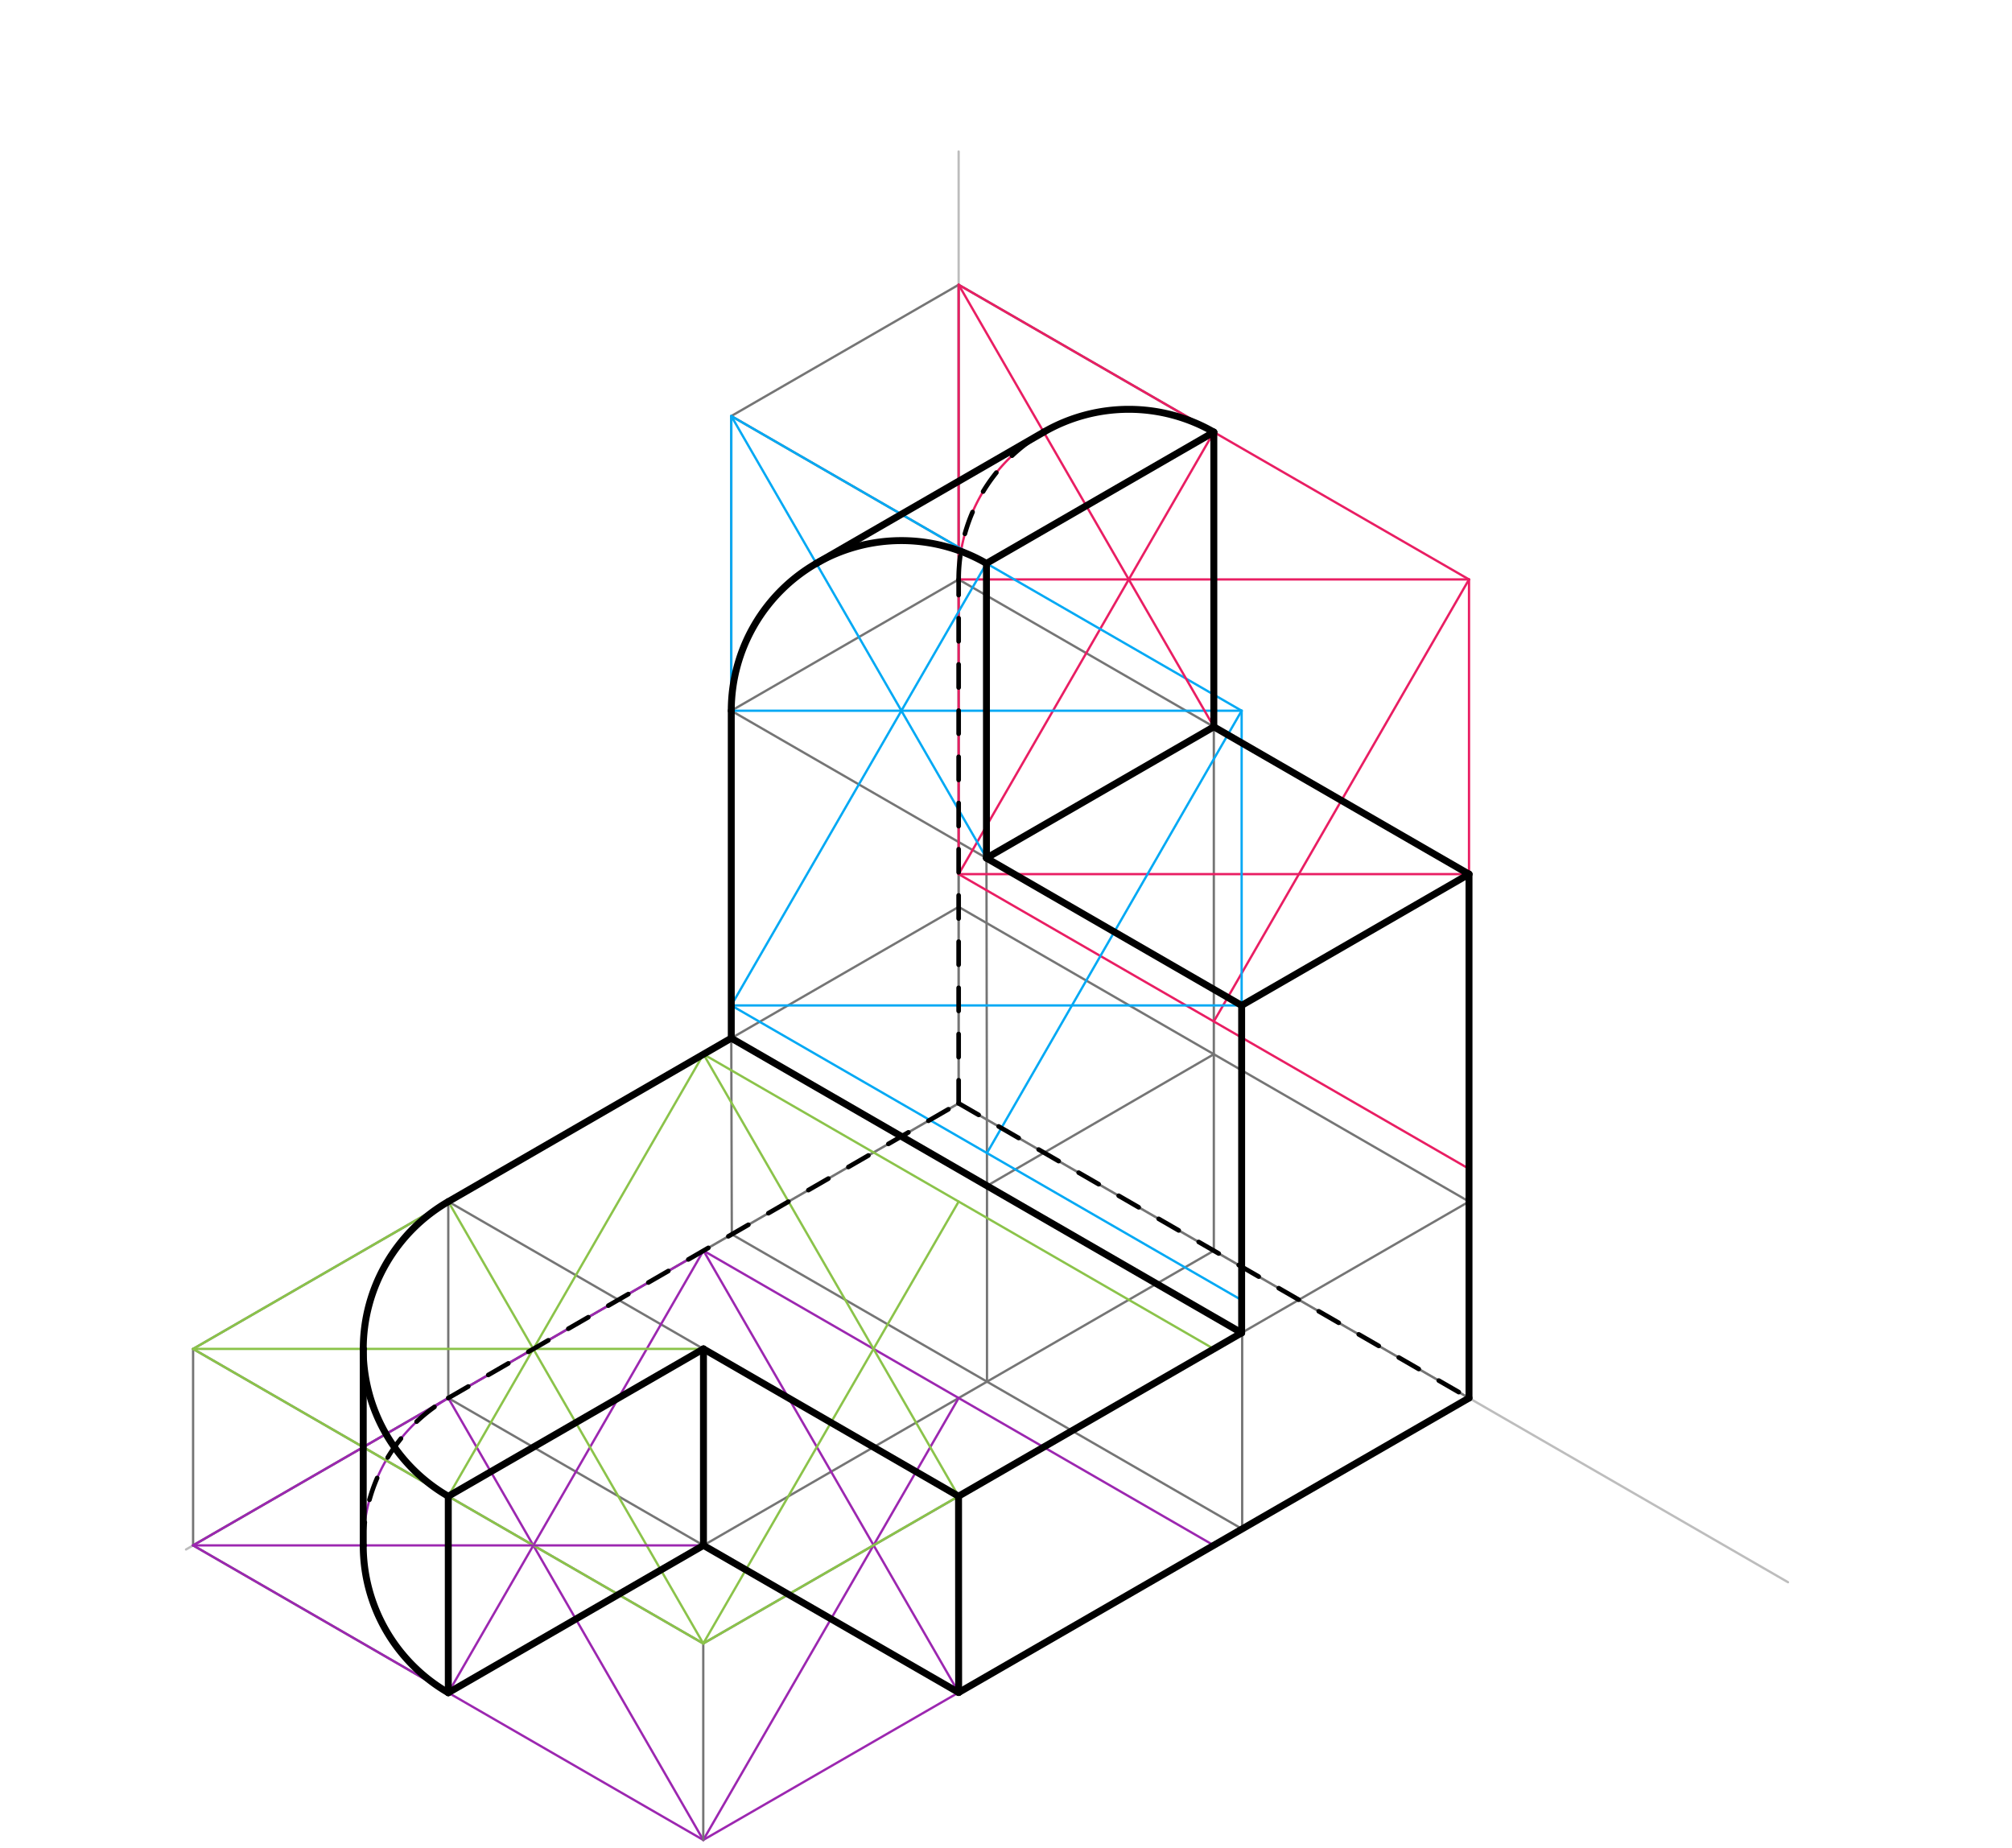 <svg xmlns="http://www.w3.org/2000/svg" class="svg--816" height="100%" preserveAspectRatio="xMidYMid meet" viewBox="0 0 871 800" width="100%"><defs><marker id="marker-arrow" markerHeight="16" markerUnits="userSpaceOnUse" markerWidth="24" orient="auto-start-reverse" refX="24" refY="4" viewBox="0 0 24 8"><path d="M 0 0 L 24 4 L 0 8 z" stroke="inherit"></path></marker></defs><g class="aux-layer--949"><g class="element--733"><line stroke="#BDBDBD" stroke-dasharray="none" stroke-linecap="round" stroke-width="1" x1="415" x2="415" y1="65.594" y2="477.594"></line></g><g class="element--733"><line stroke="#BDBDBD" stroke-dasharray="none" stroke-linecap="round" stroke-width="1" x1="415" x2="80.527" y1="477.594" y2="670.702"></line></g><g class="element--733"><line stroke="#BDBDBD" stroke-dasharray="none" stroke-linecap="round" stroke-width="1" x1="415" x2="774.022" y1="477.594" y2="684.875"></line></g><g class="element--733"><line stroke="#757575" stroke-dasharray="none" stroke-linecap="round" stroke-width="1" x1="415" x2="415" y1="477.594" y2="392.554"></line></g><g class="element--733"><line stroke="#757575" stroke-dasharray="none" stroke-linecap="round" stroke-width="1" x1="415" x2="316.805" y1="477.594" y2="534.287"></line></g><g class="element--733"><line stroke="#757575" stroke-dasharray="none" stroke-linecap="round" stroke-width="1" x1="316.805" x2="83.592" y1="534.287" y2="668.932"></line></g><g class="element--733"><line stroke="#757575" stroke-dasharray="none" stroke-linecap="round" stroke-width="1" x1="415" x2="635.939" y1="477.594" y2="605.153"></line></g><g class="element--733"><line stroke="#757575" stroke-dasharray="none" stroke-linecap="round" stroke-width="1" x1="635.939" x2="537.744" y1="605.153" y2="661.846"></line></g><g class="element--733"><line stroke="#757575" stroke-dasharray="none" stroke-linecap="round" stroke-width="1" x1="537.744" x2="316.805" y1="661.846" y2="534.287"></line></g><g class="element--733"><line stroke="#757575" stroke-dasharray="none" stroke-linecap="round" stroke-width="1" x1="427.274" x2="525.469" y1="598.066" y2="541.373"></line></g><g class="element--733"><line stroke="#757575" stroke-dasharray="none" stroke-linecap="round" stroke-width="1" x1="537.744" x2="415" y1="661.846" y2="732.712"></line></g><g class="element--733"><line stroke="#757575" stroke-dasharray="none" stroke-linecap="round" stroke-width="1" x1="415" x2="193.548" y1="732.712" y2="604.857"></line></g><g class="element--733"><line stroke="#757575" stroke-dasharray="none" stroke-linecap="round" stroke-width="1" x1="427.274" x2="304.402" y1="598.066" y2="669.006"></line></g><g class="element--733"><line stroke="#757575" stroke-dasharray="none" stroke-linecap="round" stroke-width="1" x1="304.531" x2="194.061" y1="668.932" y2="732.712"></line></g><g class="element--733"><line stroke="#757575" stroke-dasharray="none" stroke-linecap="round" stroke-width="1" x1="194.061" x2="83.592" y1="732.712" y2="668.932"></line></g><g class="element--733"><line stroke="#757575" stroke-dasharray="none" stroke-linecap="round" stroke-width="1" x1="525.469" x2="525.469" y1="541.373" y2="456.334"></line></g><g class="element--733"><line stroke="#757575" stroke-dasharray="none" stroke-linecap="round" stroke-width="1" x1="635.939" x2="635.939" y1="605.153" y2="520.113"></line></g><g class="element--733"><line stroke="#757575" stroke-dasharray="none" stroke-linecap="round" stroke-width="1" x1="415" x2="415" y1="732.712" y2="647.672"></line></g><g class="element--733"><line stroke="#757575" stroke-dasharray="none" stroke-linecap="round" stroke-width="1" x1="427.274" x2="427.274" y1="598.066" y2="513.027"></line></g><g class="element--733"><line stroke="#757575" stroke-dasharray="none" stroke-linecap="round" stroke-width="1" x1="537.744" x2="537.744" y1="661.846" y2="576.806"></line></g><g class="element--733"><line stroke="#757575" stroke-dasharray="none" stroke-linecap="round" stroke-width="1" x1="304.531" x2="304.531" y1="668.932" y2="583.893"></line></g><g class="element--733"><line stroke="#757575" stroke-dasharray="none" stroke-linecap="round" stroke-width="1" x1="194.061" x2="194.061" y1="732.712" y2="647.672"></line></g><g class="element--733"><line stroke="#757575" stroke-dasharray="none" stroke-linecap="round" stroke-width="1" x1="83.592" x2="83.592" y1="668.932" y2="583.893"></line></g><g class="element--733"><line stroke="#757575" stroke-dasharray="none" stroke-linecap="round" stroke-width="1" x1="194.061" x2="194.061" y1="605.153" y2="520.113"></line></g><g class="element--733"><line stroke="#757575" stroke-dasharray="none" stroke-linecap="round" stroke-width="1" x1="83.592" x2="415" y1="583.893" y2="392.554"></line></g><g class="element--733"><line stroke="#757575" stroke-dasharray="none" stroke-linecap="round" stroke-width="1" x1="415" x2="635.939" y1="392.554" y2="520.113"></line></g><g class="element--733"><line stroke="#757575" stroke-dasharray="none" stroke-linecap="round" stroke-width="1" x1="635.939" x2="415" y1="520.113" y2="647.672"></line></g><g class="element--733"><line stroke="#757575" stroke-dasharray="none" stroke-linecap="round" stroke-width="1" x1="415" x2="304.531" y1="647.672" y2="583.893"></line></g><g class="element--733"><line stroke="#757575" stroke-dasharray="none" stroke-linecap="round" stroke-width="1" x1="304.531" x2="194.061" y1="583.893" y2="647.672"></line></g><g class="element--733"><line stroke="#757575" stroke-dasharray="none" stroke-linecap="round" stroke-width="1" x1="194.061" x2="83.592" y1="647.672" y2="583.893"></line></g><g class="element--733"><line stroke="#757575" stroke-dasharray="none" stroke-linecap="round" stroke-width="1" x1="194.061" x2="304.531" y1="520.113" y2="583.893"></line></g><g class="element--733"><line stroke="#757575" stroke-dasharray="none" stroke-linecap="round" stroke-width="1" x1="537.51" x2="316.179" y1="576.942" y2="449.157"></line></g><g class="element--733"><line stroke="#757575" stroke-dasharray="none" stroke-linecap="round" stroke-width="1" x1="316.571" x2="316.805" y1="449.382" y2="534.287"></line></g><g class="element--733"><line stroke="#757575" stroke-dasharray="none" stroke-linecap="round" stroke-width="1" x1="427.274" x2="525.469" y1="513.297" y2="456.334"></line></g><g class="element--733"><line stroke="#9C27B0" stroke-dasharray="none" stroke-linecap="round" stroke-width="1" x1="83.592" x2="304.531" y1="668.932" y2="541.373"></line></g><g class="element--733"><line stroke="#9C27B0" stroke-dasharray="none" stroke-linecap="round" stroke-width="1" x1="304.531" x2="525.385" y1="541.373" y2="668.884"></line></g><g class="element--733"><line stroke="#9C27B0" stroke-dasharray="none" stroke-linecap="round" stroke-width="1" x1="525.385" x2="304.446" y1="668.884" y2="796.443"></line></g><g class="element--733"><line stroke="#9C27B0" stroke-dasharray="none" stroke-linecap="round" stroke-width="1" x1="304.446" x2="83.592" y1="796.443" y2="668.932"></line></g><g class="element--733"><line stroke="#9C27B0" stroke-dasharray="none" stroke-linecap="round" stroke-width="1" x1="194.061" x2="304.531" y1="732.712" y2="541.373"></line></g><g class="element--733"><line stroke="#9C27B0" stroke-dasharray="none" stroke-linecap="round" stroke-width="1" x1="304.531" x2="415" y1="541.373" y2="732.614"></line></g><g class="element--733"><line stroke="#9C27B0" stroke-dasharray="none" stroke-linecap="round" stroke-width="1" x1="194.061" x2="304.446" y1="605.153" y2="796.443"></line></g><g class="element--733"><line stroke="#9C27B0" stroke-dasharray="none" stroke-linecap="round" stroke-width="1" x1="304.446" x2="415" y1="796.443" y2="605.153"></line></g><g class="element--733"><path d="M 194.061 732.712 A 73.627 73.627 0 0 1 194.075 605.177" fill="none" stroke="#9C27B0" stroke-dasharray="none" stroke-linecap="round" stroke-width="1"></path></g><g class="element--733"><line stroke="#757575" stroke-dasharray="none" stroke-linecap="round" stroke-width="1" x1="304.446" x2="304.446" y1="796.443" y2="711.403"></line></g><g class="element--733"><line stroke="#757575" stroke-dasharray="none" stroke-linecap="round" stroke-width="1" x1="194.061" x2="304.446" y1="647.672" y2="711.403"></line></g><g class="element--733"><line stroke="#757575" stroke-dasharray="none" stroke-linecap="round" stroke-width="1" x1="304.446" x2="415" y1="711.403" y2="647.672"></line></g><g class="element--733"><line stroke="#8BC34A" stroke-dasharray="none" stroke-linecap="round" stroke-width="1" x1="83.592" x2="304.531" y1="583.893" y2="456.334"></line></g><g class="element--733"><line stroke="#8BC34A" stroke-dasharray="none" stroke-linecap="round" stroke-width="1" x1="304.531" x2="525.469" y1="456.334" y2="583.893"></line></g><g class="element--733"><line stroke="#8BC34A" stroke-dasharray="none" stroke-linecap="round" stroke-width="1" x1="525.469" x2="304.446" y1="583.893" y2="711.403"></line></g><g class="element--733"><line stroke="#8BC34A" stroke-dasharray="none" stroke-linecap="round" stroke-width="1" x1="304.446" x2="83.592" y1="711.403" y2="583.893"></line></g><g class="element--733"><line stroke="#8BC34A" stroke-dasharray="none" stroke-linecap="round" stroke-width="1" x1="194.061" x2="304.531" y1="647.672" y2="456.334"></line></g><g class="element--733"><line stroke="#8BC34A" stroke-dasharray="none" stroke-linecap="round" stroke-width="1" x1="304.531" x2="414.958" y1="456.334" y2="647.648"></line></g><g class="element--733"><line stroke="#8BC34A" stroke-dasharray="none" stroke-linecap="round" stroke-width="1" x1="194.061" x2="304.446" y1="520.113" y2="711.403"></line></g><g class="element--733"><line stroke="#8BC34A" stroke-dasharray="none" stroke-linecap="round" stroke-width="1" x1="304.446" x2="415" y1="711.403" y2="520.113"></line></g><g class="element--733"><path d="M 194.061 647.672 A 73.627 73.627 0 0 1 194.075 520.138" fill="none" stroke="#8BC34A" stroke-dasharray="none" stroke-linecap="round" stroke-width="1"></path></g><g class="element--733"><line stroke="#8BC34A" stroke-dasharray="none" stroke-linecap="round" stroke-width="1" x1="83.592" x2="304.531" y1="583.893" y2="583.893"></line></g><g class="element--733"><line stroke="#9C27B0" stroke-dasharray="none" stroke-linecap="round" stroke-width="1" x1="83.592" x2="304.531" y1="668.932" y2="668.932"></line></g><g class="element--733"><line stroke="#757575" stroke-dasharray="none" stroke-linecap="round" stroke-width="1" x1="157.247" x2="157.247" y1="668.932" y2="583.893"></line></g><g class="element--733"><line stroke="#757575" stroke-dasharray="none" stroke-linecap="round" stroke-width="1" x1="415" x2="415" y1="392.554" y2="250.822"></line></g><g class="element--733"><line stroke="#757575" stroke-dasharray="none" stroke-linecap="round" stroke-width="1" x1="316.571" x2="316.571" y1="449.382" y2="307.65"></line></g><g class="element--733"><line stroke="#757575" stroke-dasharray="none" stroke-linecap="round" stroke-width="1" x1="537.51" x2="537.51" y1="576.942" y2="435.209"></line></g><g class="element--733"><line stroke="#757575" stroke-dasharray="none" stroke-linecap="round" stroke-width="1" x1="635.939" x2="635.939" y1="520.113" y2="378.381"></line></g><g class="element--733"><line stroke="#757575" stroke-dasharray="none" stroke-linecap="round" stroke-width="1" x1="537.51" x2="635.939" y1="435.209" y2="378.381"></line></g><g class="element--733"><line stroke="#757575" stroke-dasharray="none" stroke-linecap="round" stroke-width="1" x1="635.939" x2="415" y1="378.381" y2="250.822"></line></g><g class="element--733"><line stroke="#757575" stroke-dasharray="none" stroke-linecap="round" stroke-width="1" x1="415" x2="316.571" y1="250.822" y2="307.65"></line></g><g class="element--733"><line stroke="#757575" stroke-dasharray="none" stroke-linecap="round" stroke-width="1" x1="316.571" x2="537.51" y1="307.65" y2="435.209"></line></g><g class="element--733"><line stroke="#757575" stroke-dasharray="none" stroke-linecap="round" stroke-width="1" x1="525.469" x2="525.469" y1="456.334" y2="314.602"></line></g><g class="element--733"><line stroke="#757575" stroke-dasharray="none" stroke-linecap="round" stroke-width="1" x1="427.274" x2="427.04" y1="513.297" y2="371.43"></line></g><g class="element--733"><line stroke="#757575" stroke-dasharray="none" stroke-linecap="round" stroke-width="1" x1="415" x2="415" y1="250.822" y2="123.263"></line></g><g class="element--733"><line stroke="#757575" stroke-dasharray="none" stroke-linecap="round" stroke-width="1" x1="316.571" x2="316.571" y1="307.65" y2="180.091"></line></g><g class="element--733"><line stroke="#757575" stroke-dasharray="none" stroke-linecap="round" stroke-width="1" x1="427.04" x2="427.04" y1="371.43" y2="243.871"></line></g><g class="element--733"><line stroke="#757575" stroke-dasharray="none" stroke-linecap="round" stroke-width="1" x1="525.469" x2="525.469" y1="314.602" y2="187.043"></line></g><g class="element--733"><line stroke="#757575" stroke-dasharray="none" stroke-linecap="round" stroke-width="1" x1="316.571" x2="415" y1="180.091" y2="123.263"></line></g><g class="element--733"><line stroke="#757575" stroke-dasharray="none" stroke-linecap="round" stroke-width="1" x1="415" x2="525.469" y1="123.263" y2="187.043"></line></g><g class="element--733"><line stroke="#757575" stroke-dasharray="none" stroke-linecap="round" stroke-width="1" x1="525.469" x2="427.04" y1="187.043" y2="243.871"></line></g><g class="element--733"><line stroke="#757575" stroke-dasharray="none" stroke-linecap="round" stroke-width="1" x1="427.04" x2="316.571" y1="243.871" y2="180.091"></line></g><g class="element--733"><line stroke="#757575" stroke-dasharray="none" stroke-linecap="round" stroke-width="1" x1="427.04" x2="525.469" y1="371.43" y2="314.602"></line></g><g class="element--733"><line stroke="#E91E63" stroke-dasharray="none" stroke-linecap="round" stroke-width="1" x1="415" x2="635.939" y1="123.263" y2="250.822"></line></g><g class="element--733"><line stroke="#E91E63" stroke-dasharray="none" stroke-linecap="round" stroke-width="1" x1="635.939" x2="635.939" y1="250.822" y2="505.94"></line></g><g class="element--733"><line stroke="#E91E63" stroke-dasharray="none" stroke-linecap="round" stroke-width="1" x1="635.939" x2="415" y1="505.94" y2="378.381"></line></g><g class="element--733"><line stroke="#E91E63" stroke-dasharray="none" stroke-linecap="round" stroke-width="1" x1="415" x2="415" y1="123.263" y2="378.381"></line></g><g class="element--733"><line stroke="#E91E63" stroke-dasharray="none" stroke-linecap="round" stroke-width="1" x1="525.469" x2="415" y1="187.043" y2="378.381"></line></g><g class="element--733"><line stroke="#E91E63" stroke-dasharray="none" stroke-linecap="round" stroke-width="1" x1="415" x2="635.939" y1="378.381" y2="378.381"></line></g><g class="element--733"><line stroke="#E91E63" stroke-dasharray="none" stroke-linecap="round" stroke-width="1" x1="415" x2="635.939" y1="250.822" y2="250.822"></line></g><g class="element--733"><line stroke="#E91E63" stroke-dasharray="none" stroke-linecap="round" stroke-width="1" x1="635.939" x2="525.469" y1="250.822" y2="442.161"></line></g><g class="element--733"><path d="M 525.469 187.043 A 73.646 73.646 0 0 0 415 250.822" fill="none" stroke="#E91E63" stroke-dasharray="none" stroke-linecap="round" stroke-width="1"></path></g><g class="element--733"><line stroke="#03A9F4" stroke-dasharray="none" stroke-linecap="round" stroke-width="1" x1="316.571" x2="537.51" y1="180.091" y2="307.65"></line></g><g class="element--733"><line stroke="#03A9F4" stroke-dasharray="none" stroke-linecap="round" stroke-width="1" x1="537.51" x2="537.51" y1="307.65" y2="562.768"></line></g><g class="element--733"><line stroke="#03A9F4" stroke-dasharray="none" stroke-linecap="round" stroke-width="1" x1="537.51" x2="316.571" y1="562.768" y2="435.209"></line></g><g class="element--733"><line stroke="#03A9F4" stroke-dasharray="none" stroke-linecap="round" stroke-width="1" x1="316.571" x2="316.571" y1="435.209" y2="180.091"></line></g><g class="element--733"><line stroke="#03A9F4" stroke-dasharray="none" stroke-linecap="round" stroke-width="1" x1="427.04" x2="316.571" y1="243.871" y2="435.209"></line></g><g class="element--733"><line stroke="#03A9F4" stroke-dasharray="none" stroke-linecap="round" stroke-width="1" x1="316.571" x2="537.51" y1="435.209" y2="435.209"></line></g><g class="element--733"><line stroke="#03A9F4" stroke-dasharray="none" stroke-linecap="round" stroke-width="1" x1="316.571" x2="537.51" y1="307.65" y2="307.65"></line></g><g class="element--733"><line stroke="#03A9F4" stroke-dasharray="none" stroke-linecap="round" stroke-width="1" x1="537.51" x2="427.251" y1="307.65" y2="499.11"></line></g><g class="element--733"><path d="M 316.571 307.65 A 73.646 73.646 0 0 1 427.04 243.871" fill="none" stroke="#03A9F4" stroke-dasharray="none" stroke-linecap="round" stroke-width="1"></path></g><g class="element--733"><line stroke="#03A9F4" stroke-dasharray="none" stroke-linecap="round" stroke-width="1" x1="316.571" x2="427.04" y1="180.091" y2="371.43"></line></g><g class="element--733"><line stroke="#E91E63" stroke-dasharray="none" stroke-linecap="round" stroke-width="1" x1="415" x2="525.469" y1="123.263" y2="314.602"></line></g><g class="element--733"><line stroke="#757575" stroke-dasharray="none" stroke-linecap="round" stroke-width="1" x1="353.394" x2="451.823" y1="243.871" y2="187.043"></line></g></g><g class="main-layer--75a"><g class="element--733"><line stroke="#000000" stroke-dasharray="none" stroke-linecap="round" stroke-width="3" x1="194.061" x2="304.531" y1="732.712" y2="668.932"></line></g><g class="element--733"><line stroke="#000000" stroke-dasharray="none" stroke-linecap="round" stroke-width="3" x1="304.531" x2="415" y1="668.932" y2="732.614"></line></g><g class="element--733"><line stroke="#000000" stroke-dasharray="none" stroke-linecap="round" stroke-width="3" x1="415" x2="635.939" y1="732.614" y2="605.153"></line></g><g class="element--733"><line stroke="#000000" stroke-dasharray="none" stroke-linecap="round" stroke-width="3" x1="635.939" x2="635.939" y1="605.153" y2="378.381"></line></g><g class="element--733"><line stroke="#000000" stroke-dasharray="none" stroke-linecap="round" stroke-width="3" x1="635.939" x2="525.469" y1="378.381" y2="314.602"></line></g><g class="element--733"><line stroke="#000000" stroke-dasharray="none" stroke-linecap="round" stroke-width="3" x1="525.469" x2="525.469" y1="314.602" y2="187.043"></line></g><g class="element--733"><path d="M 525.469 187.043 A 73.646 73.646 0 0 0 451.823 187.043" fill="none" stroke="#000000" stroke-dasharray="none" stroke-linecap="round" stroke-width="3"></path></g><g class="element--733"><line stroke="#000000" stroke-dasharray="none" stroke-linecap="round" stroke-width="3" x1="451.823" x2="353.394" y1="187.043" y2="243.871"></line></g><g class="element--733"><path d="M 353.394 243.871 A 73.646 73.646 0 0 0 316.571 307.65" fill="none" stroke="#000000" stroke-dasharray="none" stroke-linecap="round" stroke-width="3"></path></g><g class="element--733"><line stroke="#000000" stroke-dasharray="none" stroke-linecap="round" stroke-width="3" x1="316.571" x2="316.571" y1="307.65" y2="449.382"></line></g><g class="element--733"><line stroke="#000000" stroke-dasharray="none" stroke-linecap="round" stroke-width="3" x1="316.571" x2="194.075" y1="449.382" y2="520.138"></line></g><g class="element--733"><path d="M 194.075 520.138 A 73.609 73.609 0 0 0 157.257 583.893" fill="none" stroke="#000000" stroke-dasharray="none" stroke-linecap="round" stroke-width="3"></path></g><g class="element--733"><line stroke="#000000" stroke-dasharray="none" stroke-linecap="round" stroke-width="3" x1="157.257" x2="157.247" y1="583.893" y2="668.932"></line></g><g class="element--733"><path d="M 157.247 668.932 A 73.637 73.637 0 0 0 194.066 732.704" fill="none" stroke="#000000" stroke-dasharray="none" stroke-linecap="round" stroke-width="3"></path></g><g class="element--733"><line stroke="#000000" stroke-dasharray="none" stroke-linecap="round" stroke-width="3" x1="194.071" x2="194.061" y1="732.706" y2="647.672"></line></g><g class="element--733"><line stroke="#000000" stroke-dasharray="none" stroke-linecap="round" stroke-width="3" x1="194.061" x2="304.531" y1="647.672" y2="583.893"></line></g><g class="element--733"><line stroke="#000000" stroke-dasharray="none" stroke-linecap="round" stroke-width="3" x1="304.531" x2="304.531" y1="583.893" y2="668.932"></line></g><g class="element--733"><line stroke="#000000" stroke-dasharray="none" stroke-linecap="round" stroke-width="3" x1="304.531" x2="414.958" y1="583.893" y2="647.648"></line></g><g class="element--733"><line stroke="#000000" stroke-dasharray="none" stroke-linecap="round" stroke-width="3" x1="414.958" x2="415" y1="647.648" y2="732.614"></line></g><g class="element--733"><path d="M 194.061 647.672 A 73.637 73.637 0 0 1 157.229 583.857" fill="none" stroke="#000000" stroke-dasharray="none" stroke-linecap="round" stroke-width="3"></path></g><g class="element--733"><line stroke="#000000" stroke-dasharray="none" stroke-linecap="round" stroke-width="3" x1="414.958" x2="537.51" y1="647.648" y2="576.942"></line></g><g class="element--733"><line stroke="#000000" stroke-dasharray="none" stroke-linecap="round" stroke-width="3" x1="537.51" x2="316.571" y1="576.942" y2="449.382"></line></g><g class="element--733"><line stroke="#000000" stroke-dasharray="none" stroke-linecap="round" stroke-width="3" x1="537.51" x2="537.51" y1="576.942" y2="435.209"></line></g><g class="element--733"><line stroke="#000000" stroke-dasharray="none" stroke-linecap="round" stroke-width="3" x1="537.51" x2="635.939" y1="435.209" y2="378.381"></line></g><g class="element--733"><line stroke="#000000" stroke-dasharray="none" stroke-linecap="round" stroke-width="3" x1="537.51" x2="427.04" y1="435.209" y2="371.43"></line></g><g class="element--733"><line stroke="#000000" stroke-dasharray="none" stroke-linecap="round" stroke-width="3" x1="427.04" x2="525.469" y1="371.43" y2="314.602"></line></g><g class="element--733"><line stroke="#000000" stroke-dasharray="none" stroke-linecap="round" stroke-width="3" x1="427.04" x2="427.04" y1="371.43" y2="243.871"></line></g><g class="element--733"><line stroke="#000000" stroke-dasharray="none" stroke-linecap="round" stroke-width="3" x1="427.04" x2="525.469" y1="243.871" y2="187.043"></line></g><g class="element--733"><path d="M 353.394 243.871 A 73.646 73.646 0 0 1 427.04 243.871" fill="none" stroke="#000000" stroke-dasharray="none" stroke-linecap="round" stroke-width="3"></path></g><g class="element--733"><path d="M 157.247 668.944 A 73.637 73.637 0 0 1 194.066 605.161" fill="none" stroke="#000000" stroke-dasharray="10" stroke-linecap="round" stroke-width="2"></path></g><g class="element--733"><line stroke="#000000" stroke-dasharray="10" stroke-linecap="round" stroke-width="2" x1="194.066" x2="415" y1="605.161" y2="477.594"></line></g><g class="element--733"><line stroke="#000000" stroke-dasharray="10" stroke-linecap="round" stroke-width="2" x1="415" x2="635.939" y1="477.594" y2="605.153"></line></g><g class="element--733"><line stroke="#000000" stroke-dasharray="10" stroke-linecap="round" stroke-width="2" x1="415" x2="415" y1="477.594" y2="250.822"></line></g><g class="element--733"><path d="M 415 250.822 A 73.646 73.646 0 0 1 451.823 187.043" fill="none" stroke="#000000" stroke-dasharray="10" stroke-linecap="round" stroke-width="2"></path></g></g><g class="snaps-layer--ac6"></g><g class="temp-layer--52d"></g></svg>